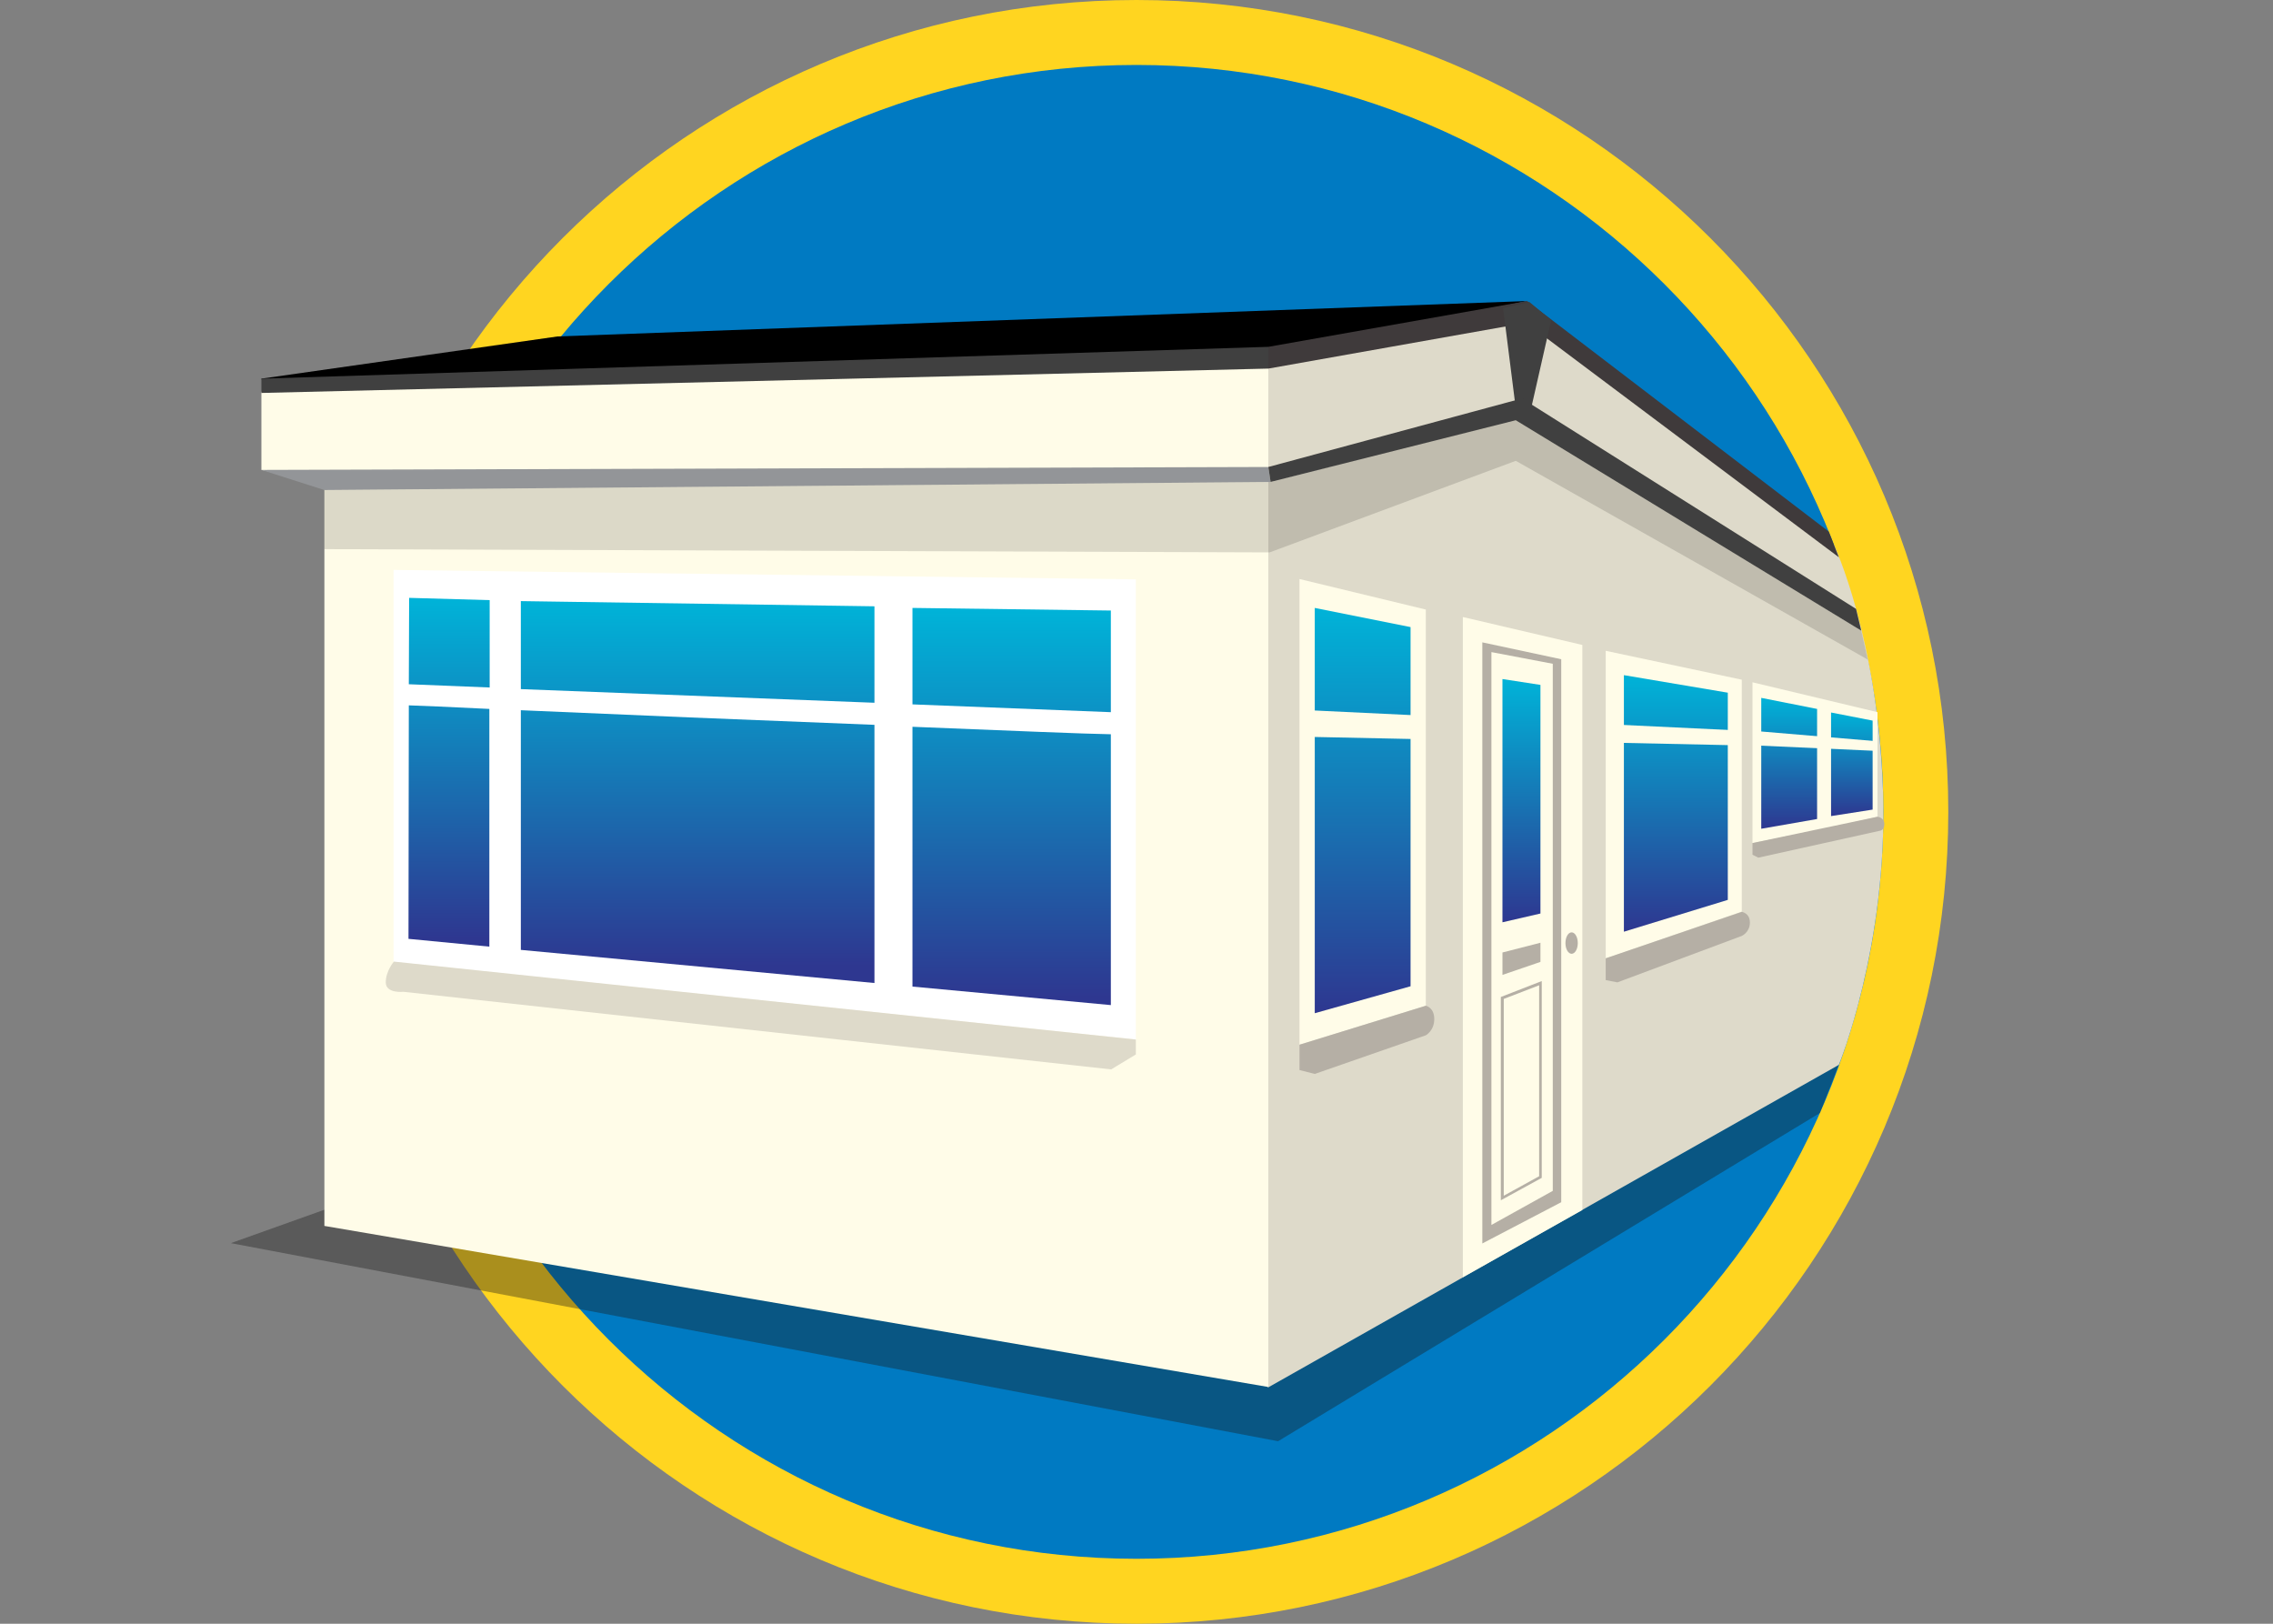 <?xml version="1.0" encoding="utf-8"?>
<!-- Generator: Adobe Illustrator 18.1.1, SVG Export Plug-In . SVG Version: 6.00 Build 0)  -->
<!DOCTYPE svg PUBLIC "-//W3C//DTD SVG 1.1//EN" "http://www.w3.org/Graphics/SVG/1.1/DTD/svg11.dtd">
<svg version="1.1" id="Layer_1" xmlns="http://www.w3.org/2000/svg" xmlns:xlink="http://www.w3.org/1999/xlink" x="0px" y="0px"
	 viewBox="0 0 70 50" enable-background="new 0 0 70 50" xml:space="preserve">
<rect x="0" y="0" width="70" height="50" fill="#808080" stroke="none"/>
<g>
	<path fill="#FFD520" d="M35,0C21.21,0,10,11.21,10,25s11.21,25,25,25s25-11.21,25-25S48.79,0,35,0L35,0z"/>
	<path fill="#007AC2" d="M35,48c-12.68,0-23-10.32-23-23S22.32,2,35,2s23,10.32,23,23S47.68,48,35,48z"/>
</g>
<g>
	<polygon points="47.03,9.27 17.17,10.36 8.05,11.66 8.14,11.88 39.06,10.93 	"/>
	<polygon opacity="0.37" fill="#1A1A1A" points="7.11,38.28 39.36,44.38 56.05,34.27 56.63,32.78 29.57,30.26 	"/>
	<path fill="#DEDACA" d="M39.06,11.02L47,9.61l9.48,7.17c0,0,1.36,2.88,1.51,7.61s-1.36,8.4-1.36,8.4l-17.57,9.93l-1.69-1.13
		l0.84-29.31L39.06,11.02z"/>
	<polygon fill="#FFFCE8" points="39.06,11.02 39.06,42.71 9.99,37.75 9.99,14.88 8.05,14.47 8.05,12.06 	"/>
	<polygon fill="#FFFFFF" points="12.12,29.62 34.98,32.01 34.98,17.84 12.12,17.55 	"/>
	<polygon fill="#FFFCE8" points="48.73,19.86 45.05,19 45.05,39.33 48.73,37.26 	"/>
	<g>
		
			<linearGradient id="SVGID_1_" gradientUnits="userSpaceOnUse" x1="5879.826" y1="18.774" x2="5879.826" y2="30.715" gradientTransform="matrix(1 0 0 1 -5848.67 0)">
			<stop  offset="0" style="stop-color:#00B3D8"/>
			<stop  offset="1" style="stop-color:#2E3790"/>
		</linearGradient>
		<polygon fill="url(#SVGID_1_)" points="34.21,21.93 34.21,18.8 28.1,18.72 28.1,21.69 		"/>
		
			<linearGradient id="SVGID_2_" gradientUnits="userSpaceOnUse" x1="5879.826" y1="18.774" x2="5879.826" y2="30.715" gradientTransform="matrix(1 0 0 1 -5848.67 0)">
			<stop  offset="0" style="stop-color:#00B3D8"/>
			<stop  offset="1" style="stop-color:#2E3790"/>
		</linearGradient>
		<path fill="url(#SVGID_2_)" d="M28.1,22.38v8l6.11,0.57v-8.34C33.48,22.6,31.07,22.5,28.1,22.38z"/>
	</g>
	<polygon fill="#B5AFA5" points="45.65,19.78 48.08,20.3 48.08,37.02 45.65,38.29 	"/>
	<polygon fill="#939598" points="39.06,14.38 39.13,14.84 9.99,15.09 8.05,14.47 	"/>
	<polygon fill="#404040" points="8.05,12.1 39.06,11.35 39.06,10.68 8.05,11.66 	"/>
	<polygon fill="#3F3A3B" points="39.06,10.68 47.03,9.27 56.32,16.37 56.63,17.16 47,9.94 39.06,11.35 	"/>
	<polygon opacity="0.14" points="9.99,15.09 9.99,16.91 39.1,17.01 46.68,14.19 57.52,20.31 57.32,19.42 46.68,12.9 39.13,14.84 	
		"/>
	<g>
		
			<linearGradient id="SVGID_3_" gradientUnits="userSpaceOnUse" x1="5862.506" y1="18.44" x2="5862.506" y2="28.924" gradientTransform="matrix(1 0 0 1 -5848.67 0)">
			<stop  offset="0" style="stop-color:#00B3D8"/>
			<stop  offset="1" style="stop-color:#2E3790"/>
		</linearGradient>
		<polygon fill="url(#SVGID_3_)" points="15.08,21.17 15.08,18.48 12.6,18.41 12.59,21.07 		"/>
		
			<linearGradient id="SVGID_4_" gradientUnits="userSpaceOnUse" x1="5862.502" y1="18.44" x2="5862.502" y2="28.924" gradientTransform="matrix(1 0 0 1 -5848.67 0)">
			<stop  offset="0" style="stop-color:#00B3D8"/>
			<stop  offset="1" style="stop-color:#2E3790"/>
		</linearGradient>
		<path fill="url(#SVGID_4_)" d="M12.59,21.72l-0.01,7.19l2.49,0.24v-7.32C13.85,21.77,12.95,21.73,12.59,21.72z"/>
	</g>
	<g>
		<polygon fill="#FFFCE8" points="49.45,20.04 49.45,29.51 53.64,28.07 53.64,20.93 		"/>
		<polygon fill="#FFFCE8" points="40.02,17.83 40.02,32.17 43.91,30.97 43.91,18.77 		"/>
		<polygon fill="#FFFCE8" points="53.97,21.01 53.97,25.96 56.35,25.49 57.82,25.15 57.82,21.93 		"/>
		
			<linearGradient id="SVGID_5_" gradientUnits="userSpaceOnUse" x1="5900.28" y1="20.791" x2="5900.28" y2="28.691" gradientTransform="matrix(1 0 0 1 -5848.67 0)">
			<stop  offset="0" style="stop-color:#00B3D8"/>
			<stop  offset="1" style="stop-color:#2E3790"/>
		</linearGradient>
		<polygon fill="url(#SVGID_5_)" points="50.01,20.79 50.01,28.69 53.21,27.71 53.21,21.33 		"/>
		
			<linearGradient id="SVGID_6_" gradientUnits="userSpaceOnUse" x1="5890.636" y1="18.721" x2="5890.636" y2="31.196" gradientTransform="matrix(1 0 0 1 -5848.67 0)">
			<stop  offset="0" style="stop-color:#00B3D8"/>
			<stop  offset="1" style="stop-color:#2E3790"/>
		</linearGradient>
		<polygon fill="url(#SVGID_6_)" points="40.49,18.72 40.49,31.2 43.44,30.37 43.44,19.31 		"/>
		
			<linearGradient id="SVGID_7_" gradientUnits="userSpaceOnUse" x1="5903.766" y1="21.491" x2="5903.766" y2="25.52" gradientTransform="matrix(1 0 0 1 -5848.67 0)">
			<stop  offset="0" style="stop-color:#00B3D8"/>
			<stop  offset="1" style="stop-color:#2E3790"/>
		</linearGradient>
		<polygon fill="url(#SVGID_7_)" points="55.96,25.22 55.96,21.83 54.24,21.49 54.24,25.52 		"/>
		
			<linearGradient id="SVGID_8_" gradientUnits="userSpaceOnUse" x1="5905.698" y1="21.943" x2="5905.698" y2="25.135" gradientTransform="matrix(1 0 0 1 -5848.67 0)">
			<stop  offset="0" style="stop-color:#00B3D8"/>
			<stop  offset="1" style="stop-color:#2E3790"/>
		</linearGradient>
		<polygon fill="url(#SVGID_8_)" points="57.67,24.93 57.67,22.19 56.39,21.94 56.39,25.13 		"/>
		<g>
			<g>
				<polygon fill="#FFFCE8" points="40.31,21.87 43.67,22.03 43.67,22.76 40.31,22.69 				"/>
				<polygon fill="#FFFCE8" points="49.71,22.87 49.7,22.31 53.48,22.49 53.48,22.95 				"/>
				<polygon fill="#FFFCE8" points="54.18,22.52 57.74,22.82 57.74,23.12 54.2,22.96 				"/>
			</g>
		</g>
	</g>
	<path fill="#B5AFA5" d="M43.91,30.97c0,0,0.26,0.05,0.26,0.41s-0.26,0.5-0.26,0.5l-3.42,1.19l-0.47-0.12v-0.78L43.91,30.97z"/>
	<path fill="#B5AFA5" d="M49.45,29.51l4.19-1.43c0,0,0.25,0.03,0.25,0.33s-0.25,0.41-0.25,0.41l-3.83,1.43l-0.36-0.07V29.51z"/>
	<path fill="#B5AFA5" d="M57.82,25.15l-3.85,0.81v0.36l0.18,0.09l3.75-0.83c0,0,0.13-0.01,0.13-0.21
		C58.03,25.17,57.82,25.15,57.82,25.15z"/>
	<path fill="#DEDACA" d="M34.98,32.01v0.46l-0.76,0.46l-21.8-2.39c0,0-0.54,0.06-0.54-0.29s0.25-0.64,0.25-0.64L34.98,32.01z"/>
	<polygon fill="#FFFCE8" points="45.93,20.08 47.82,20.44 47.82,36.67 45.93,37.72 	"/>
	<ellipse fill="#B5AFA5" cx="48.4" cy="29.04" rx="0.19" ry="0.33"/>
	<g>
		
			<linearGradient id="SVGID_9_" gradientUnits="userSpaceOnUse" x1="5870.155" y1="18.576" x2="5870.155" y2="29.744" gradientTransform="matrix(1 0 0 1 -5848.67 0)">
			<stop  offset="0" style="stop-color:#00B3D8"/>
			<stop  offset="1" style="stop-color:#2E3790"/>
		</linearGradient>
		<path fill="url(#SVGID_9_)" d="M16.04,21.87v7.38l10.89,1.02l0-7.95C23.3,22.18,18.98,22,16.04,21.87z"/>
		
			<linearGradient id="SVGID_10_" gradientUnits="userSpaceOnUse" x1="5870.155" y1="18.559" x2="5870.155" y2="29.784" gradientTransform="matrix(1 0 0 1 -5848.67 0)">
			<stop  offset="0" style="stop-color:#00B3D8"/>
			<stop  offset="1" style="stop-color:#2E3790"/>
		</linearGradient>
		<polygon fill="url(#SVGID_10_)" points="26.93,21.64 26.93,18.67 16.04,18.51 16.04,21.22 		"/>
	</g>
	
		<linearGradient id="SVGID_11_" gradientUnits="userSpaceOnUse" x1="5895.524" y1="20.914" x2="5895.524" y2="28.402" gradientTransform="matrix(1 0 0 1 -5848.67 0)">
		<stop  offset="0" style="stop-color:#00B3D8"/>
		<stop  offset="1" style="stop-color:#2E3790"/>
	</linearGradient>
	<polygon fill="url(#SVGID_11_)" points="46.27,20.91 47.44,21.09 47.44,28.13 46.27,28.4 	"/>
	<polygon fill="#B5AFA5" points="47.44,29.03 47.44,29.62 46.27,30.02 46.27,29.33 	"/>
	<g>
		<path fill="#B5AFA5" d="M46.22,36.96V30.7l1.26-0.49v6.06L46.22,36.96z M46.31,30.76v6.06l1.09-0.6v-5.88L46.31,30.76z"/>
	</g>
	<polygon fill="#404040" points="47.1,12.81 46.71,12.81 46.29,9.49 47.1,9.3 47.77,9.86 	"/>
	<polygon fill="#404040" points="46.68,12.94 57.32,19.42 57.16,18.75 46.87,12.27 39.06,14.38 39.13,14.84 	"/>
</g>
</svg>
